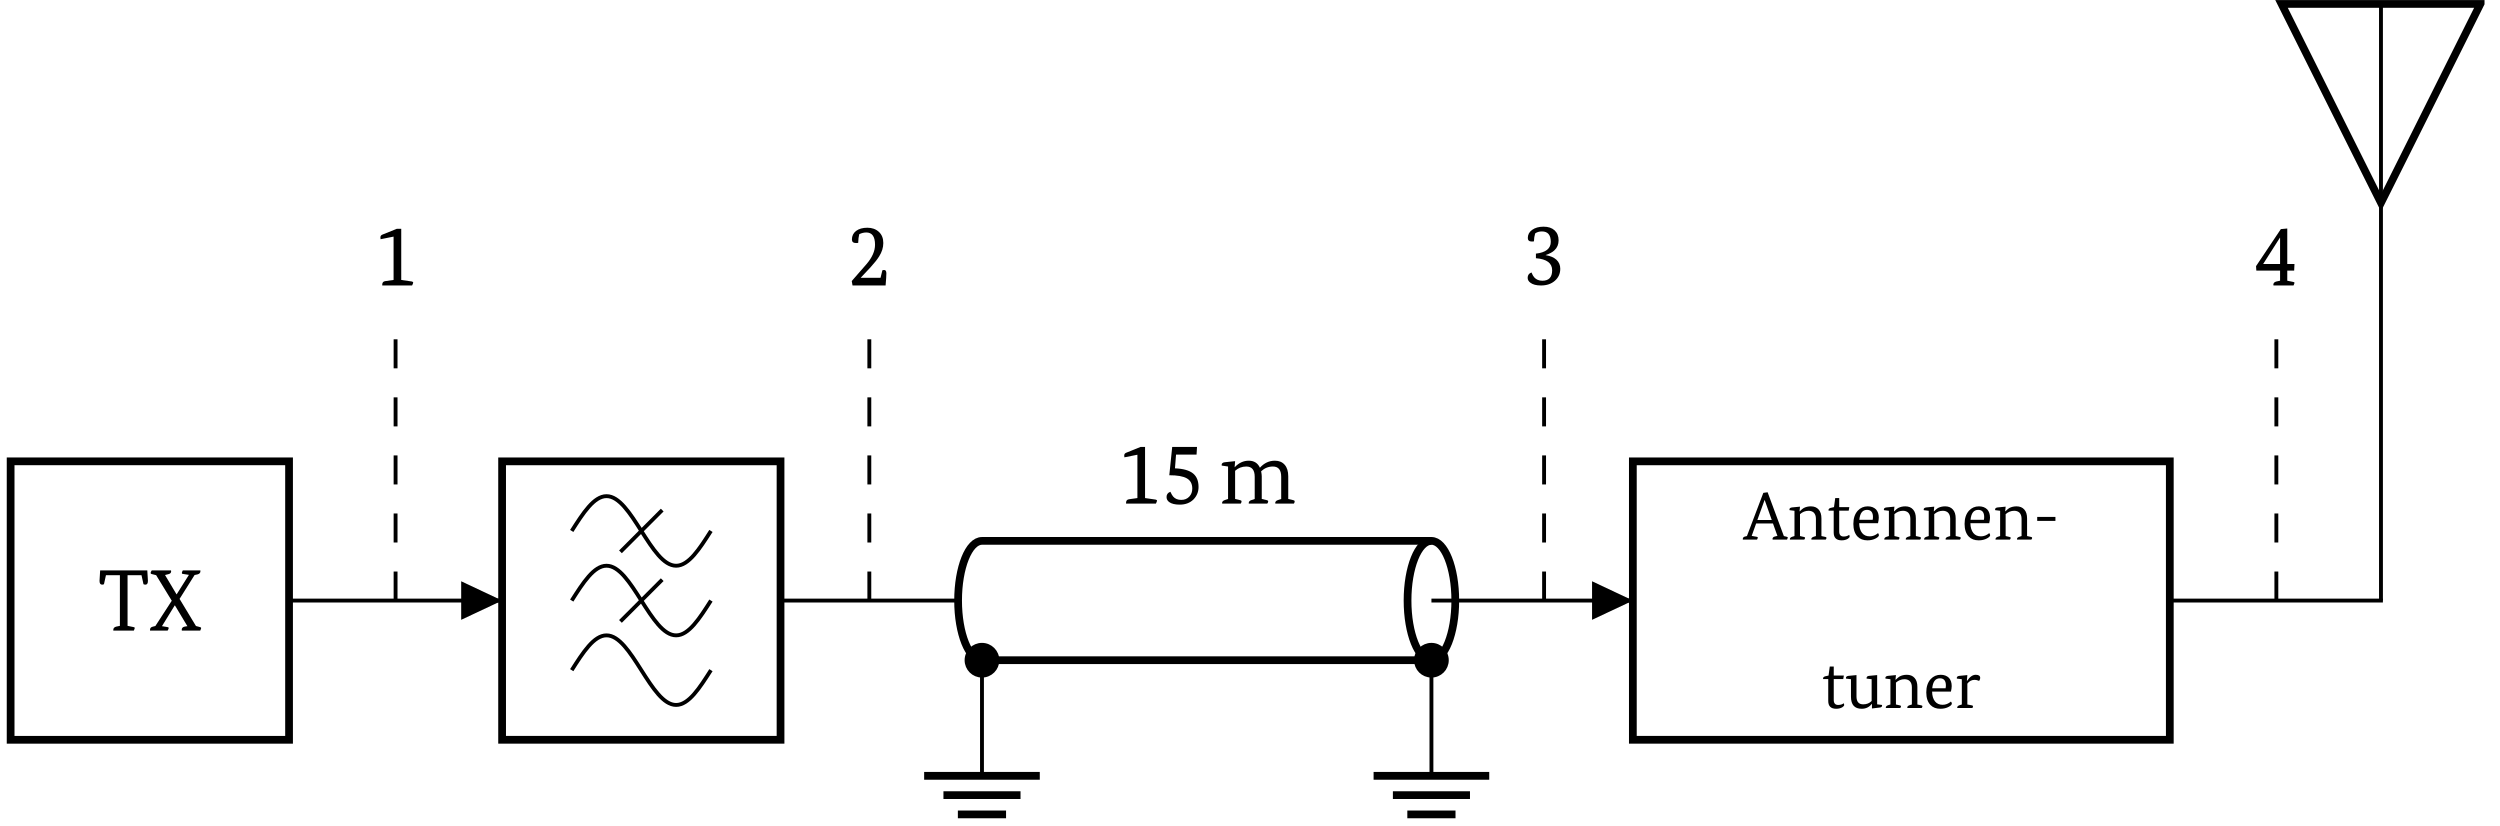 <?xml version="1.0" encoding="UTF-8"?>
<svg xmlns="http://www.w3.org/2000/svg" xmlns:xlink="http://www.w3.org/1999/xlink" width="255.099" height="84.245" viewBox="0 0 255.099 84.245">
<defs>
<g>
<g id="glyph-0-0">
<path d="M 4.438 -5.656 L 3.016 -5.656 L 3.016 -0.484 L 3.625 -0.359 C 3.707 -0.348 3.75 -0.316 3.75 -0.266 C 3.75 -0.234 3.719 -0.145 3.656 0 L 1.562 0 C 1.562 -0.02 1.562 -0.047 1.562 -0.078 C 1.562 -0.242 1.66 -0.352 1.859 -0.406 L 2.234 -0.484 L 2.234 -5.656 L 0.812 -5.656 L 0.609 -4.734 C 0.547 -4.703 0.484 -4.688 0.422 -4.688 C 0.242 -4.688 0.156 -4.816 0.156 -5.078 C 0.156 -5.234 0.176 -5.586 0.219 -6.141 L 5.031 -6.141 C 5.07 -5.586 5.094 -5.234 5.094 -5.078 C 5.094 -4.816 5.008 -4.688 4.844 -4.688 C 4.77 -4.688 4.703 -4.703 4.641 -4.734 Z M 4.438 -5.656 "/>
</g>
<g id="glyph-0-1">
<path d="M 2.188 -6.141 C 2.195 -6.109 2.203 -6.078 2.203 -6.047 C 2.203 -5.891 2.098 -5.789 1.891 -5.75 L 1.578 -5.672 L 2.75 -3.703 L 2.766 -3.703 L 4.016 -5.688 L 3.422 -5.781 C 3.336 -5.781 3.297 -5.816 3.297 -5.891 C 3.297 -5.941 3.328 -6.023 3.391 -6.141 L 5.188 -6.141 C 5.188 -6.109 5.188 -6.078 5.188 -6.047 C 5.188 -5.891 5.086 -5.785 4.891 -5.734 L 4.594 -5.672 L 3.062 -3.234 L 4.734 -0.469 L 5.141 -0.359 C 5.223 -0.336 5.266 -0.305 5.266 -0.266 C 5.266 -0.234 5.234 -0.145 5.172 0 L 3.297 0 C 3.285 -0.02 3.281 -0.047 3.281 -0.078 C 3.281 -0.254 3.379 -0.363 3.578 -0.406 L 3.859 -0.453 L 2.594 -2.562 L 2.562 -2.562 L 1.266 -0.453 L 1.828 -0.359 C 1.91 -0.348 1.953 -0.316 1.953 -0.266 C 1.953 -0.203 1.914 -0.113 1.844 0 L 0.047 0 C 0.047 -0.02 0.047 -0.047 0.047 -0.078 C 0.047 -0.254 0.145 -0.363 0.344 -0.406 L 0.594 -0.469 L 2.266 -3.047 L 0.672 -5.656 L 0.234 -5.766 C 0.148 -5.785 0.109 -5.828 0.109 -5.891 C 0.109 -5.941 0.145 -6.023 0.219 -6.141 Z M 2.188 -6.141 "/>
</g>
<g id="glyph-0-2">
<path d="M 2.016 -0.562 L 2.016 -4.984 L 0.688 -4.719 C 0.676 -4.789 0.672 -4.852 0.672 -4.906 C 0.672 -5.039 0.738 -5.133 0.875 -5.188 L 2.344 -5.781 L 2.797 -5.781 L 2.797 -0.562 L 3.875 -0.406 C 3.969 -0.383 4.016 -0.348 4.016 -0.297 C 4.016 -0.242 3.977 -0.145 3.906 0 L 0.859 0 C 0.859 -0.02 0.859 -0.047 0.859 -0.078 C 0.859 -0.285 0.953 -0.406 1.141 -0.438 Z M 2.016 -0.562 "/>
</g>
<g id="glyph-0-3">
<path d="M 1.125 -5.781 L 3.656 -5.781 L 3.609 -5 L 1.516 -5 L 1.406 -3.594 C 2.258 -3.562 2.879 -3.383 3.266 -3.062 C 3.629 -2.758 3.812 -2.301 3.812 -1.688 C 3.812 -1.188 3.633 -0.758 3.281 -0.406 C 2.926 -0.062 2.461 0.109 1.891 0.109 C 1.41 0.109 1.051 0.02 0.812 -0.156 C 0.633 -0.289 0.547 -0.461 0.547 -0.672 C 0.547 -0.93 0.676 -1.109 0.938 -1.203 C 1.051 -0.961 1.145 -0.801 1.219 -0.719 C 1.414 -0.488 1.691 -0.375 2.047 -0.375 C 2.391 -0.375 2.664 -0.488 2.875 -0.719 C 3.07 -0.926 3.172 -1.195 3.172 -1.531 C 3.172 -2.02 2.984 -2.367 2.609 -2.578 C 2.242 -2.785 1.648 -2.891 0.828 -2.891 Z M 1.125 -5.781 "/>
</g>
<g id="glyph-0-4">
<path d="M 7.047 -0.469 L 7.578 -0.344 C 7.66 -0.32 7.703 -0.285 7.703 -0.234 C 7.703 -0.148 7.676 -0.07 7.625 0 L 5.734 0 C 5.723 -0.02 5.719 -0.039 5.719 -0.062 C 5.719 -0.195 5.812 -0.297 6 -0.359 L 6.328 -0.469 L 6.328 -2.734 C 6.328 -3.43 6.047 -3.781 5.484 -3.781 C 5.023 -3.781 4.625 -3.617 4.281 -3.297 C 4.32 -3.086 4.344 -2.914 4.344 -2.781 L 4.344 -0.469 L 4.875 -0.344 C 4.957 -0.32 5 -0.285 5 -0.234 C 5 -0.148 4.969 -0.07 4.906 0 L 3.016 0 C 3.016 -0.02 3.016 -0.039 3.016 -0.062 C 3.016 -0.195 3.109 -0.297 3.297 -0.359 L 3.625 -0.469 L 3.625 -2.734 C 3.625 -3.43 3.336 -3.781 2.766 -3.781 C 2.328 -3.781 1.945 -3.633 1.625 -3.344 L 1.625 -0.469 L 2.156 -0.344 C 2.238 -0.32 2.281 -0.285 2.281 -0.234 C 2.281 -0.148 2.254 -0.07 2.203 0 L 0.312 0 C 0.301 -0.02 0.297 -0.039 0.297 -0.062 C 0.297 -0.195 0.391 -0.297 0.578 -0.359 L 0.906 -0.469 L 0.906 -3.781 L 0.266 -3.875 C 0.254 -3.895 0.25 -3.914 0.25 -3.938 C 0.25 -4.102 0.359 -4.195 0.578 -4.219 L 1.625 -4.328 L 1.578 -3.719 L 1.594 -3.719 C 2.008 -4.156 2.484 -4.375 3.016 -4.375 C 3.555 -4.375 3.938 -4.133 4.156 -3.656 C 4.582 -4.133 5.094 -4.375 5.688 -4.375 C 6.113 -4.375 6.445 -4.234 6.688 -3.953 C 6.926 -3.68 7.047 -3.289 7.047 -2.781 Z M 7.047 -0.469 "/>
</g>
<g id="glyph-0-5">
<path d="M 0.422 -0.453 L 1.922 -2.172 C 2.504 -2.848 2.797 -3.508 2.797 -4.156 C 2.797 -4.988 2.5 -5.406 1.906 -5.406 C 1.664 -5.406 1.426 -5.348 1.188 -5.234 C 1.125 -4.992 1.086 -4.695 1.078 -4.344 C 1.004 -4.332 0.938 -4.328 0.875 -4.328 C 0.582 -4.328 0.438 -4.445 0.438 -4.688 C 0.438 -5.051 0.578 -5.344 0.859 -5.562 C 1.148 -5.781 1.535 -5.891 2.016 -5.891 C 2.492 -5.891 2.883 -5.75 3.188 -5.469 C 3.488 -5.195 3.641 -4.816 3.641 -4.328 C 3.641 -3.867 3.5 -3.414 3.219 -2.969 C 3.039 -2.676 2.742 -2.301 2.328 -1.844 L 1.344 -0.797 L 1.344 -0.781 L 3.359 -0.781 L 3.547 -1.547 C 3.598 -1.566 3.66 -1.578 3.734 -1.578 C 3.879 -1.578 3.953 -1.461 3.953 -1.234 C 3.953 -1.004 3.926 -0.594 3.875 0 L 0.5 0 Z M 0.422 -0.453 "/>
</g>
<g id="glyph-0-6">
<path d="M 1.375 -3.141 C 2.383 -3.254 2.891 -3.656 2.891 -4.344 C 2.891 -5.051 2.586 -5.406 1.984 -5.406 C 1.711 -5.406 1.484 -5.336 1.297 -5.203 C 1.223 -4.961 1.18 -4.691 1.172 -4.391 C 1.098 -4.379 1.031 -4.375 0.969 -4.375 C 0.688 -4.375 0.547 -4.492 0.547 -4.734 C 0.547 -5.078 0.691 -5.352 0.984 -5.562 C 1.285 -5.781 1.676 -5.891 2.156 -5.891 C 2.633 -5.891 3.008 -5.766 3.281 -5.516 C 3.551 -5.266 3.688 -4.926 3.688 -4.5 C 3.688 -4.082 3.547 -3.742 3.266 -3.484 C 3.078 -3.297 2.781 -3.133 2.375 -3 L 2.375 -2.984 C 2.844 -2.91 3.207 -2.754 3.469 -2.516 C 3.727 -2.273 3.859 -1.969 3.859 -1.594 C 3.859 -1.102 3.676 -0.695 3.312 -0.375 C 2.945 -0.051 2.473 0.109 1.891 0.109 C 1.41 0.109 1.051 0.012 0.812 -0.172 C 0.625 -0.305 0.531 -0.473 0.531 -0.672 C 0.531 -0.941 0.66 -1.125 0.922 -1.219 C 1.016 -0.988 1.109 -0.82 1.203 -0.719 C 1.41 -0.488 1.688 -0.375 2.031 -0.375 C 2.695 -0.375 3.031 -0.727 3.031 -1.438 C 3.031 -2.176 2.477 -2.586 1.375 -2.672 Z M 1.375 -3.141 "/>
</g>
<g id="glyph-0-7">
<path d="M 0.125 -1.969 L 2.656 -5.75 L 3.312 -5.812 L 3.312 -2.188 L 4.047 -2.188 L 4.016 -1.516 L 3.312 -1.516 L 3.312 -0.484 L 3.922 -0.359 C 4.004 -0.348 4.047 -0.316 4.047 -0.266 C 4.047 -0.234 4.016 -0.145 3.953 0 L 1.906 0 C 1.895 -0.02 1.891 -0.047 1.891 -0.078 C 1.891 -0.242 1.992 -0.352 2.203 -0.406 L 2.578 -0.484 L 2.578 -1.516 L 0.156 -1.516 Z M 0.859 -2.188 L 2.578 -2.188 L 2.578 -4.875 L 2.562 -4.875 L 0.859 -2.203 Z M 0.859 -2.188 "/>
</g>
<g id="glyph-1-0">
<path d="M 3.469 -0.375 L 3.016 -1.641 L 1.297 -1.641 L 0.844 -0.375 L 1.375 -0.281 C 1.438 -0.27 1.469 -0.242 1.469 -0.203 C 1.469 -0.172 1.441 -0.102 1.391 0 L -0.062 0 C -0.062 -0.02 -0.062 -0.039 -0.062 -0.062 C -0.062 -0.195 0.016 -0.281 0.172 -0.312 L 0.359 -0.359 L 2.031 -4.766 L 2.469 -4.828 L 4.125 -0.359 L 4.438 -0.281 C 4.5 -0.258 4.531 -0.234 4.531 -0.203 C 4.531 -0.18 4.504 -0.113 4.453 0 L 2.984 0 C 2.973 -0.02 2.969 -0.039 2.969 -0.062 C 2.969 -0.188 3.047 -0.27 3.203 -0.312 Z M 1.422 -2 L 2.891 -2 L 2.172 -4.031 L 2.156 -4.031 Z M 1.422 -2 "/>
</g>
<g id="glyph-1-1">
<path d="M 0.703 -0.359 L 0.703 -2.938 L 0.203 -3 C 0.191 -3.02 0.188 -3.039 0.188 -3.062 C 0.188 -3.188 0.273 -3.258 0.453 -3.281 L 1.266 -3.359 L 1.219 -2.891 L 1.25 -2.891 C 1.406 -3.047 1.535 -3.156 1.641 -3.219 C 1.859 -3.332 2.102 -3.391 2.375 -3.391 C 2.719 -3.391 2.984 -3.281 3.172 -3.062 C 3.359 -2.852 3.453 -2.551 3.453 -2.156 L 3.453 -0.359 L 3.875 -0.266 C 3.938 -0.254 3.969 -0.223 3.969 -0.172 C 3.969 -0.117 3.941 -0.062 3.891 0 L 2.438 0 C 2.426 -0.02 2.422 -0.035 2.422 -0.047 C 2.422 -0.148 2.492 -0.227 2.641 -0.281 L 2.891 -0.359 L 2.891 -2.125 C 2.891 -2.406 2.812 -2.617 2.656 -2.766 C 2.52 -2.879 2.348 -2.938 2.141 -2.938 C 1.816 -2.938 1.523 -2.82 1.266 -2.594 L 1.266 -0.359 L 1.672 -0.266 C 1.742 -0.254 1.781 -0.223 1.781 -0.172 C 1.781 -0.117 1.754 -0.062 1.703 0 L 0.234 0 C 0.234 -0.02 0.234 -0.035 0.234 -0.047 C 0.234 -0.148 0.305 -0.227 0.453 -0.281 Z M 0.703 -0.359 "/>
</g>
<g id="glyph-1-2">
<path d="M 0.672 -3.312 L 0.797 -4.234 L 1.203 -4.234 L 1.203 -3.312 L 2.234 -3.312 L 2.172 -2.953 L 1.203 -2.953 L 1.203 -0.828 C 1.203 -0.484 1.352 -0.312 1.656 -0.312 C 1.883 -0.312 2.07 -0.367 2.219 -0.484 C 2.25 -0.441 2.266 -0.379 2.266 -0.297 C 2.266 -0.234 2.203 -0.16 2.078 -0.078 C 1.91 0.023 1.703 0.078 1.453 0.078 C 0.91 0.078 0.641 -0.188 0.641 -0.719 L 0.641 -2.953 L 0.125 -2.953 C 0.113 -2.973 0.109 -2.988 0.109 -3 C 0.109 -3.113 0.18 -3.191 0.328 -3.234 Z M 0.672 -3.312 "/>
</g>
<g id="glyph-1-3">
<path d="M 0.891 -1.672 C 0.898 -1.242 1 -0.91 1.188 -0.672 C 1.375 -0.441 1.633 -0.328 1.969 -0.328 C 2.27 -0.328 2.551 -0.438 2.812 -0.656 C 2.863 -0.613 2.895 -0.547 2.906 -0.453 C 2.906 -0.348 2.801 -0.238 2.594 -0.125 C 2.352 0.008 2.066 0.078 1.734 0.078 C 1.316 0.078 0.984 -0.047 0.734 -0.297 C 0.441 -0.598 0.297 -1.031 0.297 -1.594 C 0.297 -2.164 0.445 -2.617 0.75 -2.953 C 1.02 -3.242 1.359 -3.391 1.766 -3.391 C 2.117 -3.391 2.398 -3.285 2.609 -3.078 C 2.797 -2.867 2.891 -2.586 2.891 -2.234 C 2.891 -2.086 2.863 -1.898 2.812 -1.672 Z M 1.688 -3.031 C 1.227 -3.031 0.969 -2.691 0.906 -2.016 L 2.266 -2.016 C 2.285 -2.098 2.297 -2.191 2.297 -2.297 C 2.297 -2.785 2.094 -3.031 1.688 -3.031 Z M 1.688 -3.031 "/>
</g>
<g id="glyph-1-4">
<path d="M 2.281 -1.906 L 0.422 -1.906 L 0.422 -2.312 L 2.281 -2.312 Z M 2.281 -1.906 "/>
</g>
<g id="glyph-1-5">
<path d="M 0.609 -2.938 L 0.109 -3 C 0.098 -3.02 0.094 -3.039 0.094 -3.062 C 0.094 -3.188 0.18 -3.258 0.359 -3.281 L 1.172 -3.359 L 1.172 -1.188 C 1.172 -0.645 1.398 -0.375 1.859 -0.375 C 2.211 -0.375 2.5 -0.488 2.719 -0.719 L 2.719 -2.938 L 2.203 -3 C 2.203 -3.02 2.203 -3.039 2.203 -3.062 C 2.203 -3.188 2.285 -3.258 2.453 -3.281 L 3.281 -3.359 L 3.281 -0.375 L 3.781 -0.312 C 3.781 -0.289 3.781 -0.27 3.781 -0.25 C 3.781 -0.125 3.695 -0.055 3.531 -0.047 L 2.75 0.047 L 2.75 -0.422 L 2.734 -0.422 C 2.473 -0.086 2.129 0.078 1.703 0.078 C 0.973 0.078 0.609 -0.332 0.609 -1.156 Z M 0.609 -2.938 "/>
</g>
<g id="glyph-1-6">
<path d="M 0.703 -0.359 L 0.703 -2.938 L 0.203 -3 C 0.191 -3.02 0.188 -3.039 0.188 -3.062 C 0.188 -3.188 0.273 -3.258 0.453 -3.281 L 1.266 -3.359 L 1.219 -2.781 L 1.25 -2.781 C 1.52 -3.188 1.812 -3.391 2.125 -3.391 C 2.426 -3.391 2.578 -3.281 2.578 -3.062 C 2.578 -2.969 2.539 -2.867 2.469 -2.766 C 2.301 -2.836 2.148 -2.875 2.016 -2.875 C 1.703 -2.875 1.453 -2.742 1.266 -2.484 L 1.266 -0.359 L 1.75 -0.266 C 1.812 -0.254 1.844 -0.223 1.844 -0.172 C 1.844 -0.117 1.82 -0.062 1.781 0 L 0.234 0 C 0.234 -0.02 0.234 -0.035 0.234 -0.047 C 0.234 -0.148 0.305 -0.227 0.453 -0.281 Z M 0.703 -0.359 "/>
</g>
</g>
<clipPath id="clip-0">
<path clip-rule="nonzero" d="M 0.688 46 L 30 46 L 30 76 L 0.688 76 Z M 0.688 46 "/>
</clipPath>
<clipPath id="clip-1">
<path clip-rule="nonzero" d="M 221 0 L 253.52 0 L 253.52 32 L 221 32 Z M 221 0 "/>
</clipPath>
<clipPath id="clip-2">
<path clip-rule="nonzero" d="M 93 78 L 107 78 L 107 83.496 L 93 83.496 Z M 93 78 "/>
</clipPath>
<clipPath id="clip-3">
<path clip-rule="nonzero" d="M 139 78 L 153 78 L 153 83.496 L 139 83.496 Z M 139 78 "/>
</clipPath>
</defs>
<g clip-path="url(#clip-0)">
<path fill="none" stroke-width="0.797" stroke-linecap="butt" stroke-linejoin="miter" stroke="rgb(0%, 0%, 0%)" stroke-opacity="1" stroke-miterlimit="10" d="M -14.333 14.333 L 14.336 14.333 L 14.336 -14.336 L -14.333 -14.336 Z M -14.333 14.333 " transform="matrix(0.991, 0, 0, -0.991, 15.288, 61.28)"/>
</g>
<g fill="rgb(0%, 0%, 0%)" fill-opacity="1">
<use xlink:href="#glyph-0-0" x="10" y="64.346"/>
<use xlink:href="#glyph-0-1" x="15.261" y="64.346"/>
</g>
<path fill="none" stroke-width="0.399" stroke-linecap="butt" stroke-linejoin="miter" stroke="rgb(0%, 0%, 0%)" stroke-opacity="1" stroke-miterlimit="10" d="M 14.336 -0.001 L 25.304 -0.001 M 25.304 -0.001 L 36.273 -0.001 " transform="matrix(0.991, 0, 0, -0.991, 15.288, 61.28)"/>
<path fill-rule="nonzero" fill="rgb(0%, 0%, 0%)" fill-opacity="1" d="M 47.059 61.281 L 47.059 63.246 L 51.238 61.281 L 47.059 59.312 Z M 47.059 61.281 "/>
<path fill="none" stroke-width="0.797" stroke-linecap="butt" stroke-linejoin="miter" stroke="rgb(0%, 0%, 0%)" stroke-opacity="1" stroke-miterlimit="10" d="M 36.273 14.333 L 64.942 14.333 L 64.942 -14.336 L 36.273 -14.336 Z M 36.273 14.333 " transform="matrix(0.991, 0, 0, -0.991, 15.288, 61.28)"/>
<path fill="none" stroke-width="0.399" stroke-linecap="butt" stroke-linejoin="miter" stroke="rgb(0%, 0%, 0%)" stroke-opacity="1" stroke-miterlimit="10" d="M 43.442 7.168 C 44.609 9 45.728 10.75 47.025 10.75 C 48.321 10.75 49.441 9 50.607 7.168 C 51.778 5.331 52.893 3.585 54.19 3.585 C 55.49 3.585 56.606 5.331 57.776 7.168 M 52.759 9.316 L 48.459 5.016 " transform="matrix(0.991, 0, 0, -0.991, 15.288, 61.28)"/>
<path fill="none" stroke-width="0.399" stroke-linecap="butt" stroke-linejoin="miter" stroke="rgb(0%, 0%, 0%)" stroke-opacity="1" stroke-miterlimit="10" d="M 43.442 -0.001 C 44.609 1.835 45.728 3.585 47.025 3.585 C 48.321 3.585 49.441 1.835 50.607 -0.001 C 51.778 -1.834 52.893 -3.584 54.19 -3.584 C 55.49 -3.584 56.606 -1.834 57.776 -0.001 M 52.759 2.15 L 48.459 -2.149 " transform="matrix(0.991, 0, 0, -0.991, 15.288, 61.28)"/>
<path fill="none" stroke-width="0.399" stroke-linecap="butt" stroke-linejoin="miter" stroke="rgb(0%, 0%, 0%)" stroke-opacity="1" stroke-miterlimit="10" d="M 43.442 -7.167 C 44.609 -5.334 45.728 -3.584 47.025 -3.584 C 48.321 -3.584 49.441 -5.334 50.607 -7.167 C 51.778 -9.003 52.893 -10.749 54.19 -10.749 C 55.49 -10.749 56.606 -9.003 57.776 -7.167 " transform="matrix(0.991, 0, 0, -0.991, 15.288, 61.28)"/>
<path fill="none" stroke-width="0.399" stroke-linecap="butt" stroke-linejoin="miter" stroke="rgb(0%, 0%, 0%)" stroke-opacity="1" stroke-miterlimit="10" d="M 64.942 -0.001 L 83.225 -0.001 M 134.418 -0.001 L 152.702 -0.001 " transform="matrix(0.991, 0, 0, -0.991, 15.288, 61.28)"/>
<path fill="none" stroke-width="0.797" stroke-linecap="butt" stroke-linejoin="miter" stroke="rgb(0%, 0%, 0%)" stroke-opacity="1" stroke-miterlimit="10" d="M 131.963 6.143 L 85.684 6.143 C 84.325 6.143 83.225 3.392 83.225 -0.001 C 83.225 -3.391 84.325 -6.142 85.684 -6.142 L 131.963 -6.142 C 133.318 -6.142 134.418 -3.391 134.418 -0.001 C 134.418 3.392 133.318 6.143 131.963 6.143 " transform="matrix(0.991, 0, 0, -0.991, 15.288, 61.28)"/>
<path fill="none" stroke-width="0.797" stroke-linecap="butt" stroke-linejoin="miter" stroke="rgb(0%, 0%, 0%)" stroke-opacity="1" stroke-miterlimit="10" d="M 131.963 6.143 C 130.603 6.143 129.503 3.392 129.503 -0.001 C 129.503 -3.391 130.603 -6.142 131.963 -6.142 " transform="matrix(0.991, 0, 0, -0.991, 15.288, 61.28)"/>
<path fill="none" stroke-width="0.399" stroke-linecap="butt" stroke-linejoin="miter" stroke="rgb(0%, 0%, 0%)" stroke-opacity="1" stroke-miterlimit="10" d="M 131.963 -0.001 L 134.418 -0.001 " transform="matrix(0.991, 0, 0, -0.991, 15.288, 61.28)"/>
<g fill="rgb(0%, 0%, 0%)" fill-opacity="1">
<use xlink:href="#glyph-0-2" x="114.044" y="51.384"/>
<use xlink:href="#glyph-0-3" x="118.487" y="51.384"/>
</g>
<g fill="rgb(0%, 0%, 0%)" fill-opacity="1">
<use xlink:href="#glyph-0-4" x="124.405" y="51.384"/>
</g>
<path fill-rule="nonzero" fill="rgb(0%, 0%, 0%)" fill-opacity="1" d="M 162.453 61.281 L 162.453 63.246 L 166.633 61.281 L 162.453 59.312 Z M 162.453 61.281 "/>
<path fill="none" stroke-width="0.797" stroke-linecap="butt" stroke-linejoin="miter" stroke="rgb(0%, 0%, 0%)" stroke-opacity="1" stroke-miterlimit="10" d="M 152.702 14.333 L 207.99 14.333 L 207.99 -14.336 L 152.702 -14.336 Z M 152.702 14.333 " transform="matrix(0.991, 0, 0, -0.991, 15.288, 61.28)"/>
<path fill="none" stroke-width="0.399" stroke-linecap="butt" stroke-linejoin="miter" stroke="rgb(0%, 0%, 0%)" stroke-opacity="1" stroke-miterlimit="10" d="M 207.99 -0.001 L 218.962 -0.001 M 218.962 -0.001 L 229.931 -0.001 " transform="matrix(0.991, 0, 0, -0.991, 15.288, 61.28)"/>
<path fill="none" stroke-width="0.399" stroke-linecap="butt" stroke-linejoin="miter" stroke="rgb(0%, 0%, 0%)" stroke-opacity="1" stroke-miterlimit="10" d="M 229.733 -0.001 L 229.733 61.431 " transform="matrix(0.991, 0, 0, -0.991, 15.288, 61.28)"/>
<g clip-path="url(#clip-1)">
<path fill="none" stroke-width="0.797" stroke-linecap="butt" stroke-linejoin="miter" stroke="rgb(0%, 0%, 0%)" stroke-opacity="1" stroke-miterlimit="10" d="M 229.733 61.431 L 239.969 61.431 L 229.733 40.956 L 219.494 61.431 L 229.733 61.431 " transform="matrix(0.991, 0, 0, -0.991, 15.288, 61.28)"/>
</g>
<path fill-rule="nonzero" fill="rgb(0%, 0%, 0%)" fill-opacity="1" stroke-width="0.399" stroke-linecap="butt" stroke-linejoin="miter" stroke="rgb(0%, 0%, 0%)" stroke-opacity="1" stroke-miterlimit="10" d="M 87.269 -6.142 C 87.269 -5.267 86.559 -4.558 85.684 -4.558 C 84.806 -4.558 84.096 -5.267 84.096 -6.142 C 84.096 -7.021 84.806 -7.73 85.684 -7.73 C 86.559 -7.73 87.269 -7.021 87.269 -6.142 Z M 87.269 -6.142 " transform="matrix(0.991, 0, 0, -0.991, 15.288, 61.28)"/>
<path fill="none" stroke-width="0.399" stroke-linecap="butt" stroke-linejoin="miter" stroke="rgb(0%, 0%, 0%)" stroke-opacity="1" stroke-miterlimit="10" d="M 85.684 -6.142 L 85.684 -18.048 " transform="matrix(0.991, 0, 0, -0.991, 15.288, 61.28)"/>
<g clip-path="url(#clip-2)">
<path fill="none" stroke-width="0.797" stroke-linecap="butt" stroke-linejoin="miter" stroke="rgb(0%, 0%, 0%)" stroke-opacity="1" stroke-miterlimit="10" d="M 79.729 -18.048 L 91.636 -18.048 M 81.716 -20.035 L 89.653 -20.035 M 83.201 -22.017 L 88.163 -22.017 " transform="matrix(0.991, 0, 0, -0.991, 15.288, 61.28)"/>
</g>
<path fill-rule="nonzero" fill="rgb(0%, 0%, 0%)" fill-opacity="1" stroke-width="0.399" stroke-linecap="butt" stroke-linejoin="miter" stroke="rgb(0%, 0%, 0%)" stroke-opacity="1" stroke-miterlimit="10" d="M 133.547 -6.142 C 133.547 -5.267 132.838 -4.558 131.963 -4.558 C 131.084 -4.558 130.374 -5.267 130.374 -6.142 C 130.374 -7.021 131.084 -7.73 131.963 -7.73 C 132.838 -7.73 133.547 -7.021 133.547 -6.142 Z M 133.547 -6.142 " transform="matrix(0.991, 0, 0, -0.991, 15.288, 61.28)"/>
<path fill="none" stroke-width="0.399" stroke-linecap="butt" stroke-linejoin="miter" stroke="rgb(0%, 0%, 0%)" stroke-opacity="1" stroke-miterlimit="10" d="M 131.963 -6.142 L 131.963 -18.048 " transform="matrix(0.991, 0, 0, -0.991, 15.288, 61.28)"/>
<g clip-path="url(#clip-3)">
<path fill="none" stroke-width="0.797" stroke-linecap="butt" stroke-linejoin="miter" stroke="rgb(0%, 0%, 0%)" stroke-opacity="1" stroke-miterlimit="10" d="M 126.007 -18.048 L 137.914 -18.048 M 127.994 -20.035 L 135.932 -20.035 M 129.48 -22.017 L 134.442 -22.017 " transform="matrix(0.991, 0, 0, -0.991, 15.288, 61.28)"/>
</g>
<g fill="rgb(0%, 0%, 0%)" fill-opacity="1">
<use xlink:href="#glyph-1-0" x="177.898" y="55.058"/>
<use xlink:href="#glyph-1-1" x="182.405" y="55.058"/>
<use xlink:href="#glyph-1-2" x="186.469" y="55.058"/>
<use xlink:href="#glyph-1-3" x="188.819" y="55.058"/>
<use xlink:href="#glyph-1-1" x="192.04" y="55.058"/>
<use xlink:href="#glyph-1-1" x="196.104" y="55.058"/>
<use xlink:href="#glyph-1-3" x="200.168" y="55.058"/>
<use xlink:href="#glyph-1-1" x="203.389" y="55.058"/>
<use xlink:href="#glyph-1-4" x="207.454" y="55.058"/>
</g>
<g fill="rgb(0%, 0%, 0%)" fill-opacity="1">
<use xlink:href="#glyph-1-2" x="185.912" y="72.245"/>
<use xlink:href="#glyph-1-5" x="188.263" y="72.245"/>
<use xlink:href="#glyph-1-1" x="192.195" y="72.245"/>
<use xlink:href="#glyph-1-3" x="196.26" y="72.245"/>
<use xlink:href="#glyph-1-6" x="199.481" y="72.245"/>
</g>
<path fill="none" stroke-width="0.399" stroke-linecap="butt" stroke-linejoin="miter" stroke="rgb(0%, 0%, 0%)" stroke-opacity="1" stroke-dasharray="2.989 2.989" stroke-miterlimit="10" d="M 25.304 -0.001 L 25.304 29.255 " transform="matrix(0.991, 0, 0, -0.991, 15.288, 61.28)"/>
<g fill="rgb(0%, 0%, 0%)" fill-opacity="1">
<use xlink:href="#glyph-0-2" x="38.145" y="29.128"/>
</g>
<path fill="none" stroke-width="0.399" stroke-linecap="butt" stroke-linejoin="miter" stroke="rgb(0%, 0%, 0%)" stroke-opacity="1" stroke-dasharray="2.989 2.989" stroke-miterlimit="10" d="M 74.085 -0.001 L 74.085 29.255 " transform="matrix(0.991, 0, 0, -0.991, 15.288, 61.28)"/>
<g fill="rgb(0%, 0%, 0%)" fill-opacity="1">
<use xlink:href="#glyph-0-5" x="86.491" y="29.128"/>
</g>
<path fill="none" stroke-width="0.399" stroke-linecap="butt" stroke-linejoin="miter" stroke="rgb(0%, 0%, 0%)" stroke-opacity="1" stroke-dasharray="2.989 2.989" stroke-miterlimit="10" d="M 143.562 -0.001 L 143.562 29.255 " transform="matrix(0.991, 0, 0, -0.991, 15.288, 61.28)"/>
<g fill="rgb(0%, 0%, 0%)" fill-opacity="1">
<use xlink:href="#glyph-0-6" x="155.35" y="29.021"/>
</g>
<path fill="none" stroke-width="0.399" stroke-linecap="butt" stroke-linejoin="miter" stroke="rgb(0%, 0%, 0%)" stroke-opacity="1" stroke-dasharray="2.989 2.989" stroke-miterlimit="10" d="M 218.962 -0.001 L 218.962 29.255 " transform="matrix(0.991, 0, 0, -0.991, 15.288, 61.28)"/>
<g fill="rgb(0%, 0%, 0%)" fill-opacity="1">
<use xlink:href="#glyph-0-7" x="230.08" y="29.128"/>
</g>
</svg>
